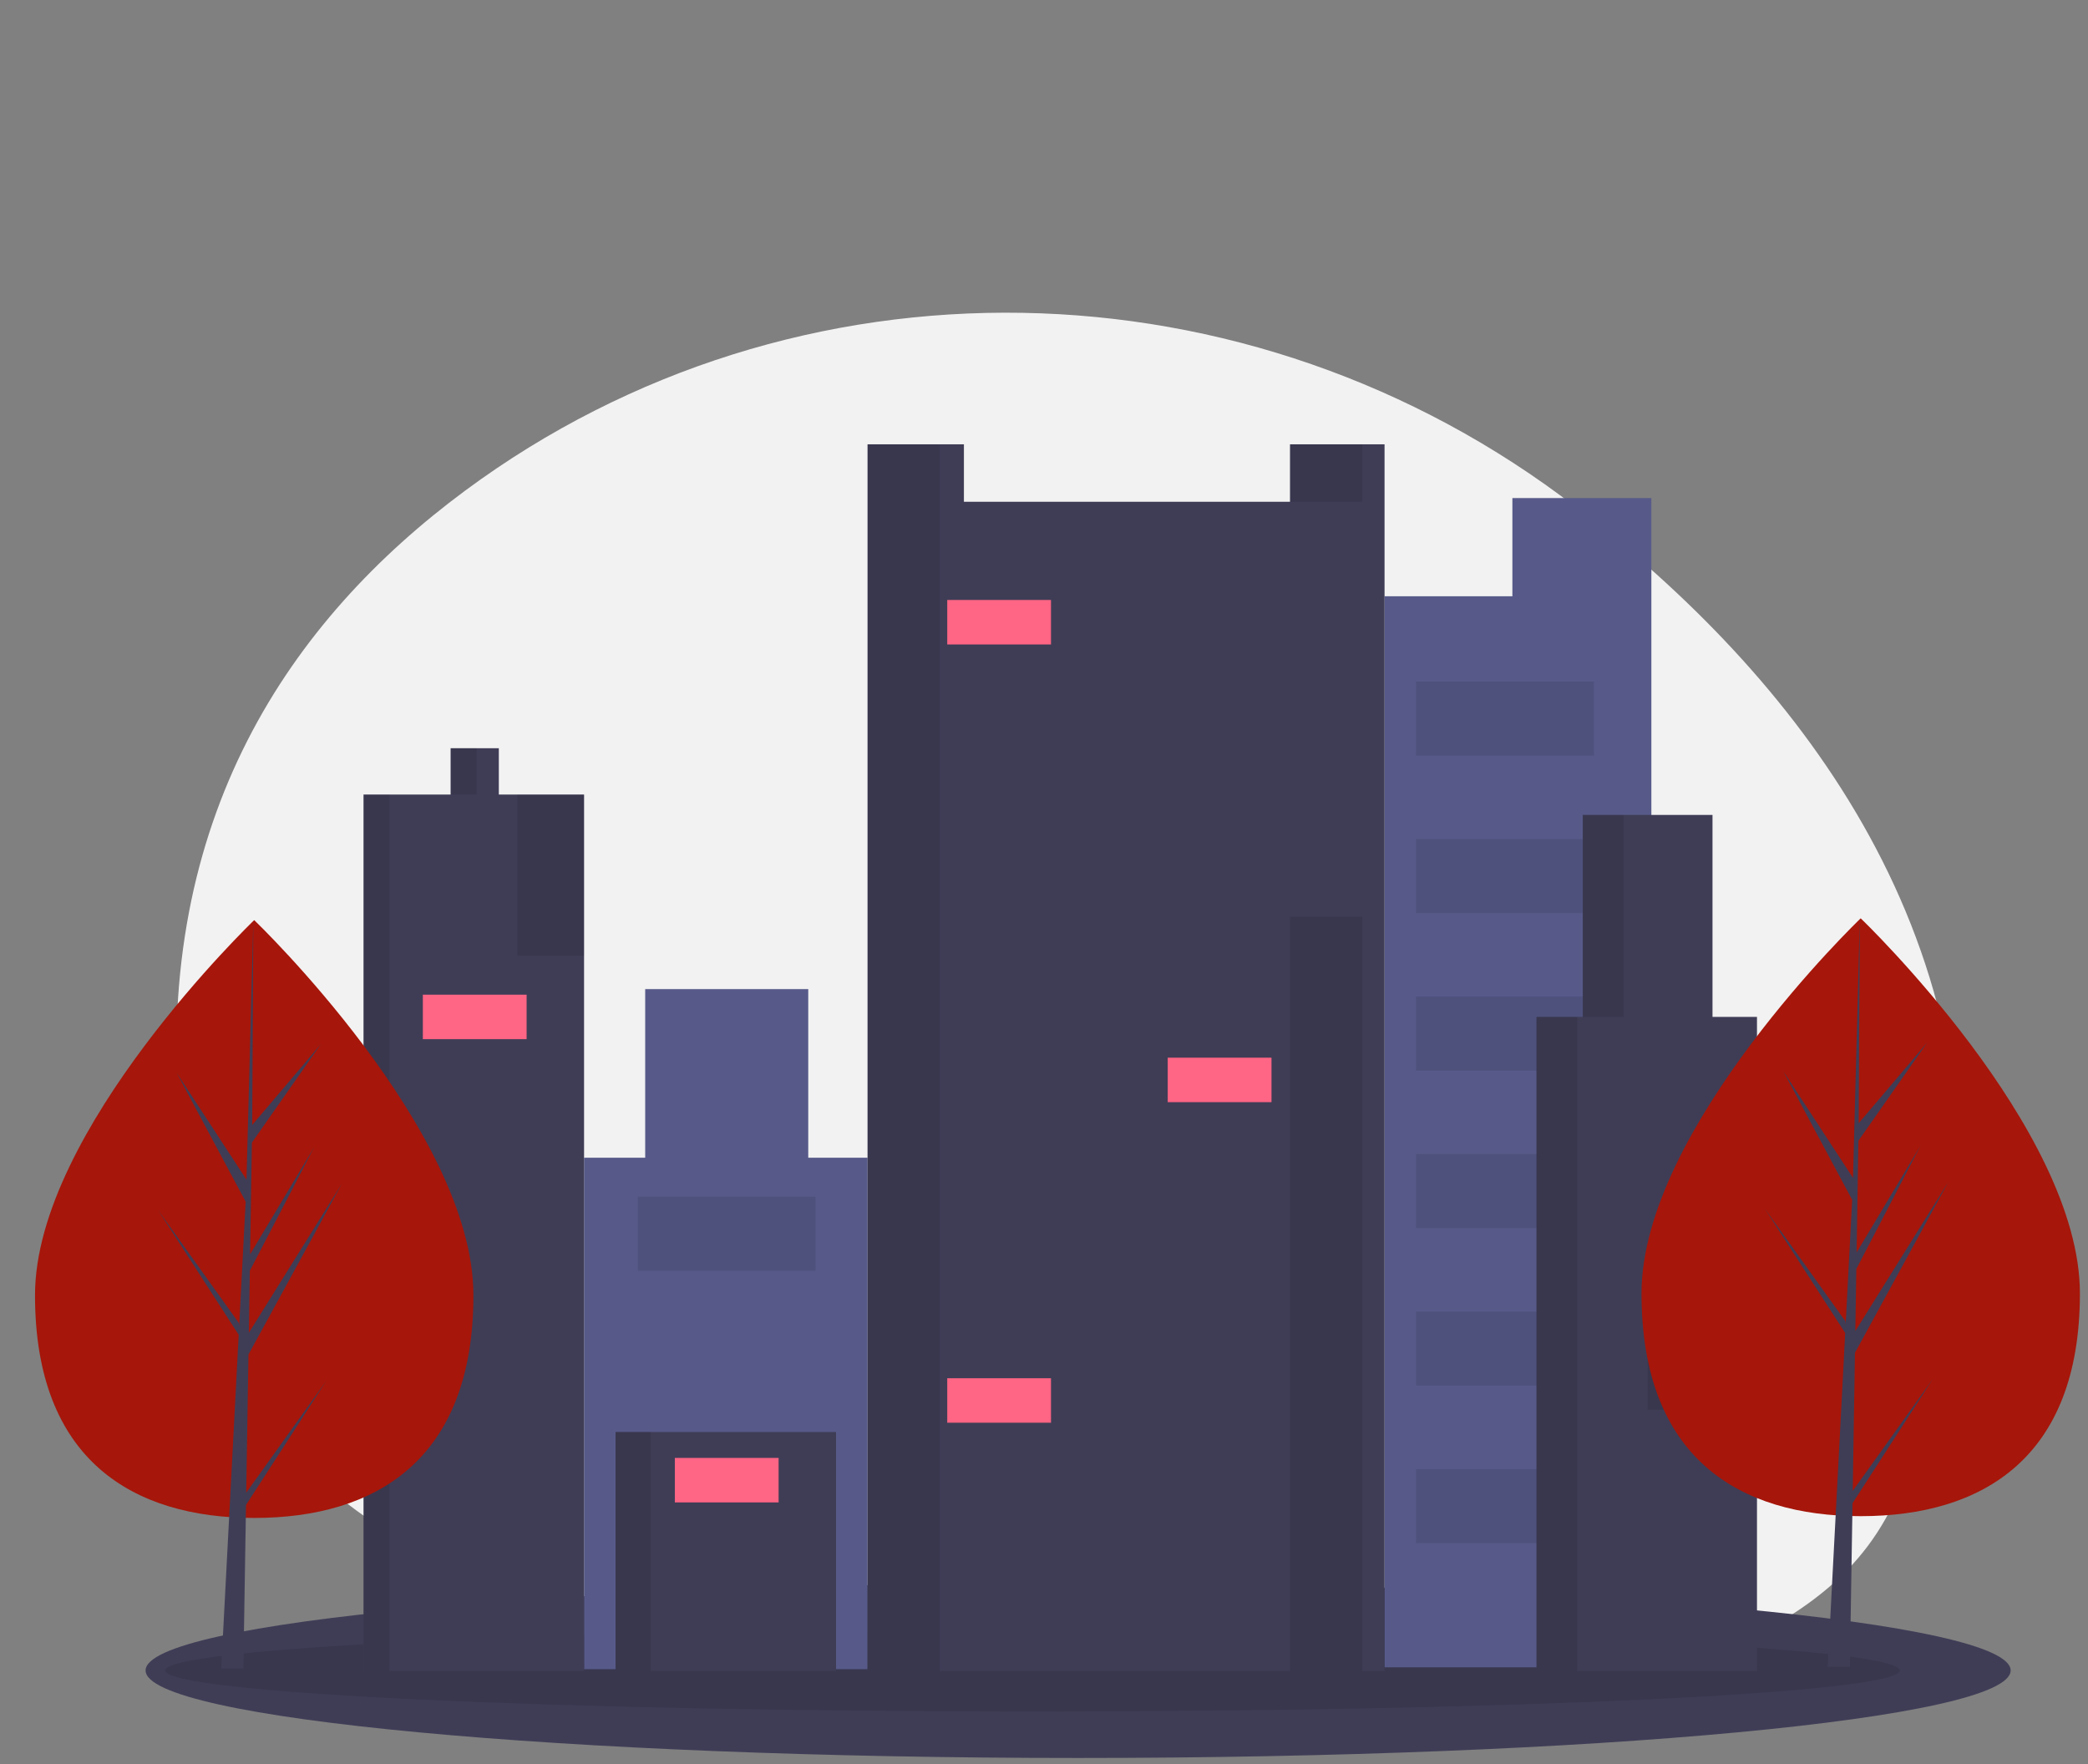 <svg width="129" height="109" viewBox="0 0 129 109" fill="none" xmlns="http://www.w3.org/2000/svg">
    <rect x="0" y="0" width="129" height="109" fill="#808080" stroke="none"/>
    <g clip-path="url(#clip0_387_16228)">
        <path d="M97.37 31.342C77.222 15.811 49.191 15.177 28.742 30.308C17.932 38.307 9.551 50.545 11.076 69.179C11.615 75.77 13.115 81.177 15.303 85.603C24.166 103.547 60.569 102.856 62.591 102.854C63.901 102.852 65.211 102.881 66.52 102.941C71.108 103.152 75.672 103.729 80.168 104.667C86.578 106.003 94.738 106.674 102.029 104.144C103.268 103.716 104.472 103.192 105.63 102.578C109.636 100.449 114.122 98.414 116.744 93.364C118.714 89.573 120.15 84.82 120.841 78.901C123.356 57.342 110.79 41.686 97.37 31.342Z" fill="#F2F2F2"/>
        <path d="M66.608 108.607C98.427 108.607 124.221 106.186 124.221 103.199C124.221 100.212 98.427 97.791 66.608 97.791C34.79 97.791 8.995 100.212 8.995 103.199C8.995 106.186 34.79 108.607 66.608 108.607Z" fill="#3F3D56"/>
        <path opacity="0.1" d="M63.794 105.738C93.388 105.738 117.378 104.602 117.378 103.2C117.378 101.798 93.388 100.661 63.794 100.661C34.2 100.661 10.21 101.798 10.21 103.2C10.21 104.602 34.2 105.738 63.794 105.738Z" fill="black"/>
        <path d="M93.438 30.77V36.837H85.539V103.006H102.024V39.355V36.837V30.77H93.438Z" fill="#575A89"/>
        <path d="M49.935 71.524V61.106H39.861V71.524H36.084V103.12H53.599V71.524H49.935Z" fill="#575A89"/>
        <path d="M51.653 88.468H38.03V103.236H51.653V88.468Z" fill="#3F3D56"/>
        <path opacity="0.1" d="M40.205 88.468H38.03V103.236H40.205V88.468Z" fill="black"/>
        <path d="M79.7 27.45V30.999H59.552V27.45H53.599V103.235H85.539V27.45H79.7Z" fill="#3F3D56"/>
        <path opacity="0.1" d="M84.165 27.45H79.7V30.999H84.165V27.45Z" fill="black"/>
        <path opacity="0.1" d="M58.064 27.45H53.599V103.235H58.064V27.45Z" fill="black"/>
        <path d="M30.818 49.087V46.225H27.841V49.087H22.46V103.235H36.084V49.087H30.818Z" fill="#3F3D56"/>
        <path opacity="0.1" d="M29.444 46.225H27.841V49.087H29.444V46.225Z" fill="black"/>
        <path opacity="0.1" d="M24.063 49.087H22.46V103.236H24.063V49.087Z" fill="black"/>
        <path opacity="0.1" d="M84.165 56.643H79.7V103.236H84.165V56.643Z" fill="black"/>
        <path opacity="0.1" d="M36.084 49.087H31.962V59.047H36.084V49.087Z" fill="black"/>
        <path d="M64.932 37.066H58.522V39.814H64.932V37.066Z" fill="#FF6584"/>
        <path d="M78.555 65.343H72.144V68.09H78.555V65.343Z" fill="#FF6584"/>
        <path d="M64.932 85.147H58.522V87.895H64.932V85.147Z" fill="#FF6584"/>
        <path d="M32.535 61.45H26.124V64.198H32.535V61.45Z" fill="#FF6584"/>
        <path d="M48.104 90.07H41.693V92.818H48.104V90.07Z" fill="#FF6584"/>
        <path opacity="0.1" d="M50.393 73.929H39.403V78.508H50.393V73.929Z" fill="black"/>
        <path opacity="0.1" d="M98.475 42.103H87.485V46.683H98.475V42.103Z" fill="black"/>
        <path opacity="0.1" d="M98.475 51.834H87.485V56.413H98.475V51.834Z" fill="black"/>
        <path opacity="0.1" d="M98.475 61.565H87.485V66.144H98.475V61.565Z" fill="black"/>
        <path opacity="0.1" d="M98.475 71.296H87.485V75.875H98.475V71.296Z" fill="black"/>
        <path opacity="0.1" d="M98.475 81.026H87.485V85.606H98.475V81.026Z" fill="black"/>
        <path opacity="0.1" d="M98.475 90.757H87.485V95.336H98.475V90.757Z" fill="black"/>
        <path d="M105.801 62.824V50.346H97.788V62.824H94.926V103.235H108.549V62.824H105.801Z" fill="#3F3D56"/>
        <path opacity="0.1" d="M100.306 50.346H97.788V62.824H100.306V50.346Z" fill="black"/>
        <path opacity="0.1" d="M97.444 62.824H94.926V103.235H97.444V62.824Z" fill="black"/>
        <path opacity="0.1" d="M108.549 83.087H101.795V87.094H108.549V83.087Z" fill="black"/>
        <path d="M108.434 77.134H102.024V79.881H108.434V77.134Z" fill="#FF6584"/>
        <path d="M128.5 79.907C128.5 90.106 122.437 93.668 114.957 93.668C107.478 93.668 101.415 90.106 101.415 79.907C101.415 69.708 114.957 56.733 114.957 56.733C114.957 56.733 128.5 69.708 128.5 79.907Z" fill="#a6160a"/>
        <path d="M114.464 92.108L114.603 83.572L120.375 73.012L114.625 82.233L114.687 78.395L118.665 70.755L114.703 77.379L114.816 70.476L119.075 64.394L114.833 69.391L114.903 56.733L114.463 73.49L114.499 72.798L110.168 66.169L114.43 74.125L114.026 81.835L114.014 81.63L109.021 74.653L113.999 82.353L113.948 83.317L113.939 83.331L113.944 83.41L112.92 102.97H114.288L114.452 92.867L119.418 85.186L114.464 92.108Z" fill="#3F3D56"/>
        <path d="M29.248 80.018C29.248 90.217 23.184 93.778 15.705 93.778C8.226 93.778 2.163 90.217 2.163 80.018C2.163 69.819 15.705 56.844 15.705 56.844C15.705 56.844 29.248 69.819 29.248 80.018Z" fill="#a6160a"/>
        <path d="M15.212 92.218L15.35 83.682L21.123 73.122L15.372 82.343L15.435 78.505L19.413 70.865L15.451 77.489V77.49L15.563 70.587L19.823 64.504L15.581 69.501L15.651 56.844L15.21 73.6L15.247 72.909L10.916 66.279L15.177 74.235L14.774 81.945L14.762 81.74L9.769 74.764L14.747 82.463L14.696 83.427L14.687 83.442L14.691 83.521L13.667 103.08H15.035L15.199 92.977L20.165 85.297L15.212 92.218Z" fill="#3F3D56"/>
    </g>
    <defs>
        <clipPath id="clip0_387_16228">
            <rect width="128" height="89.425" fill="white" transform="translate(0.5 19.318)"/>
        </clipPath>
    </defs>
</svg>
